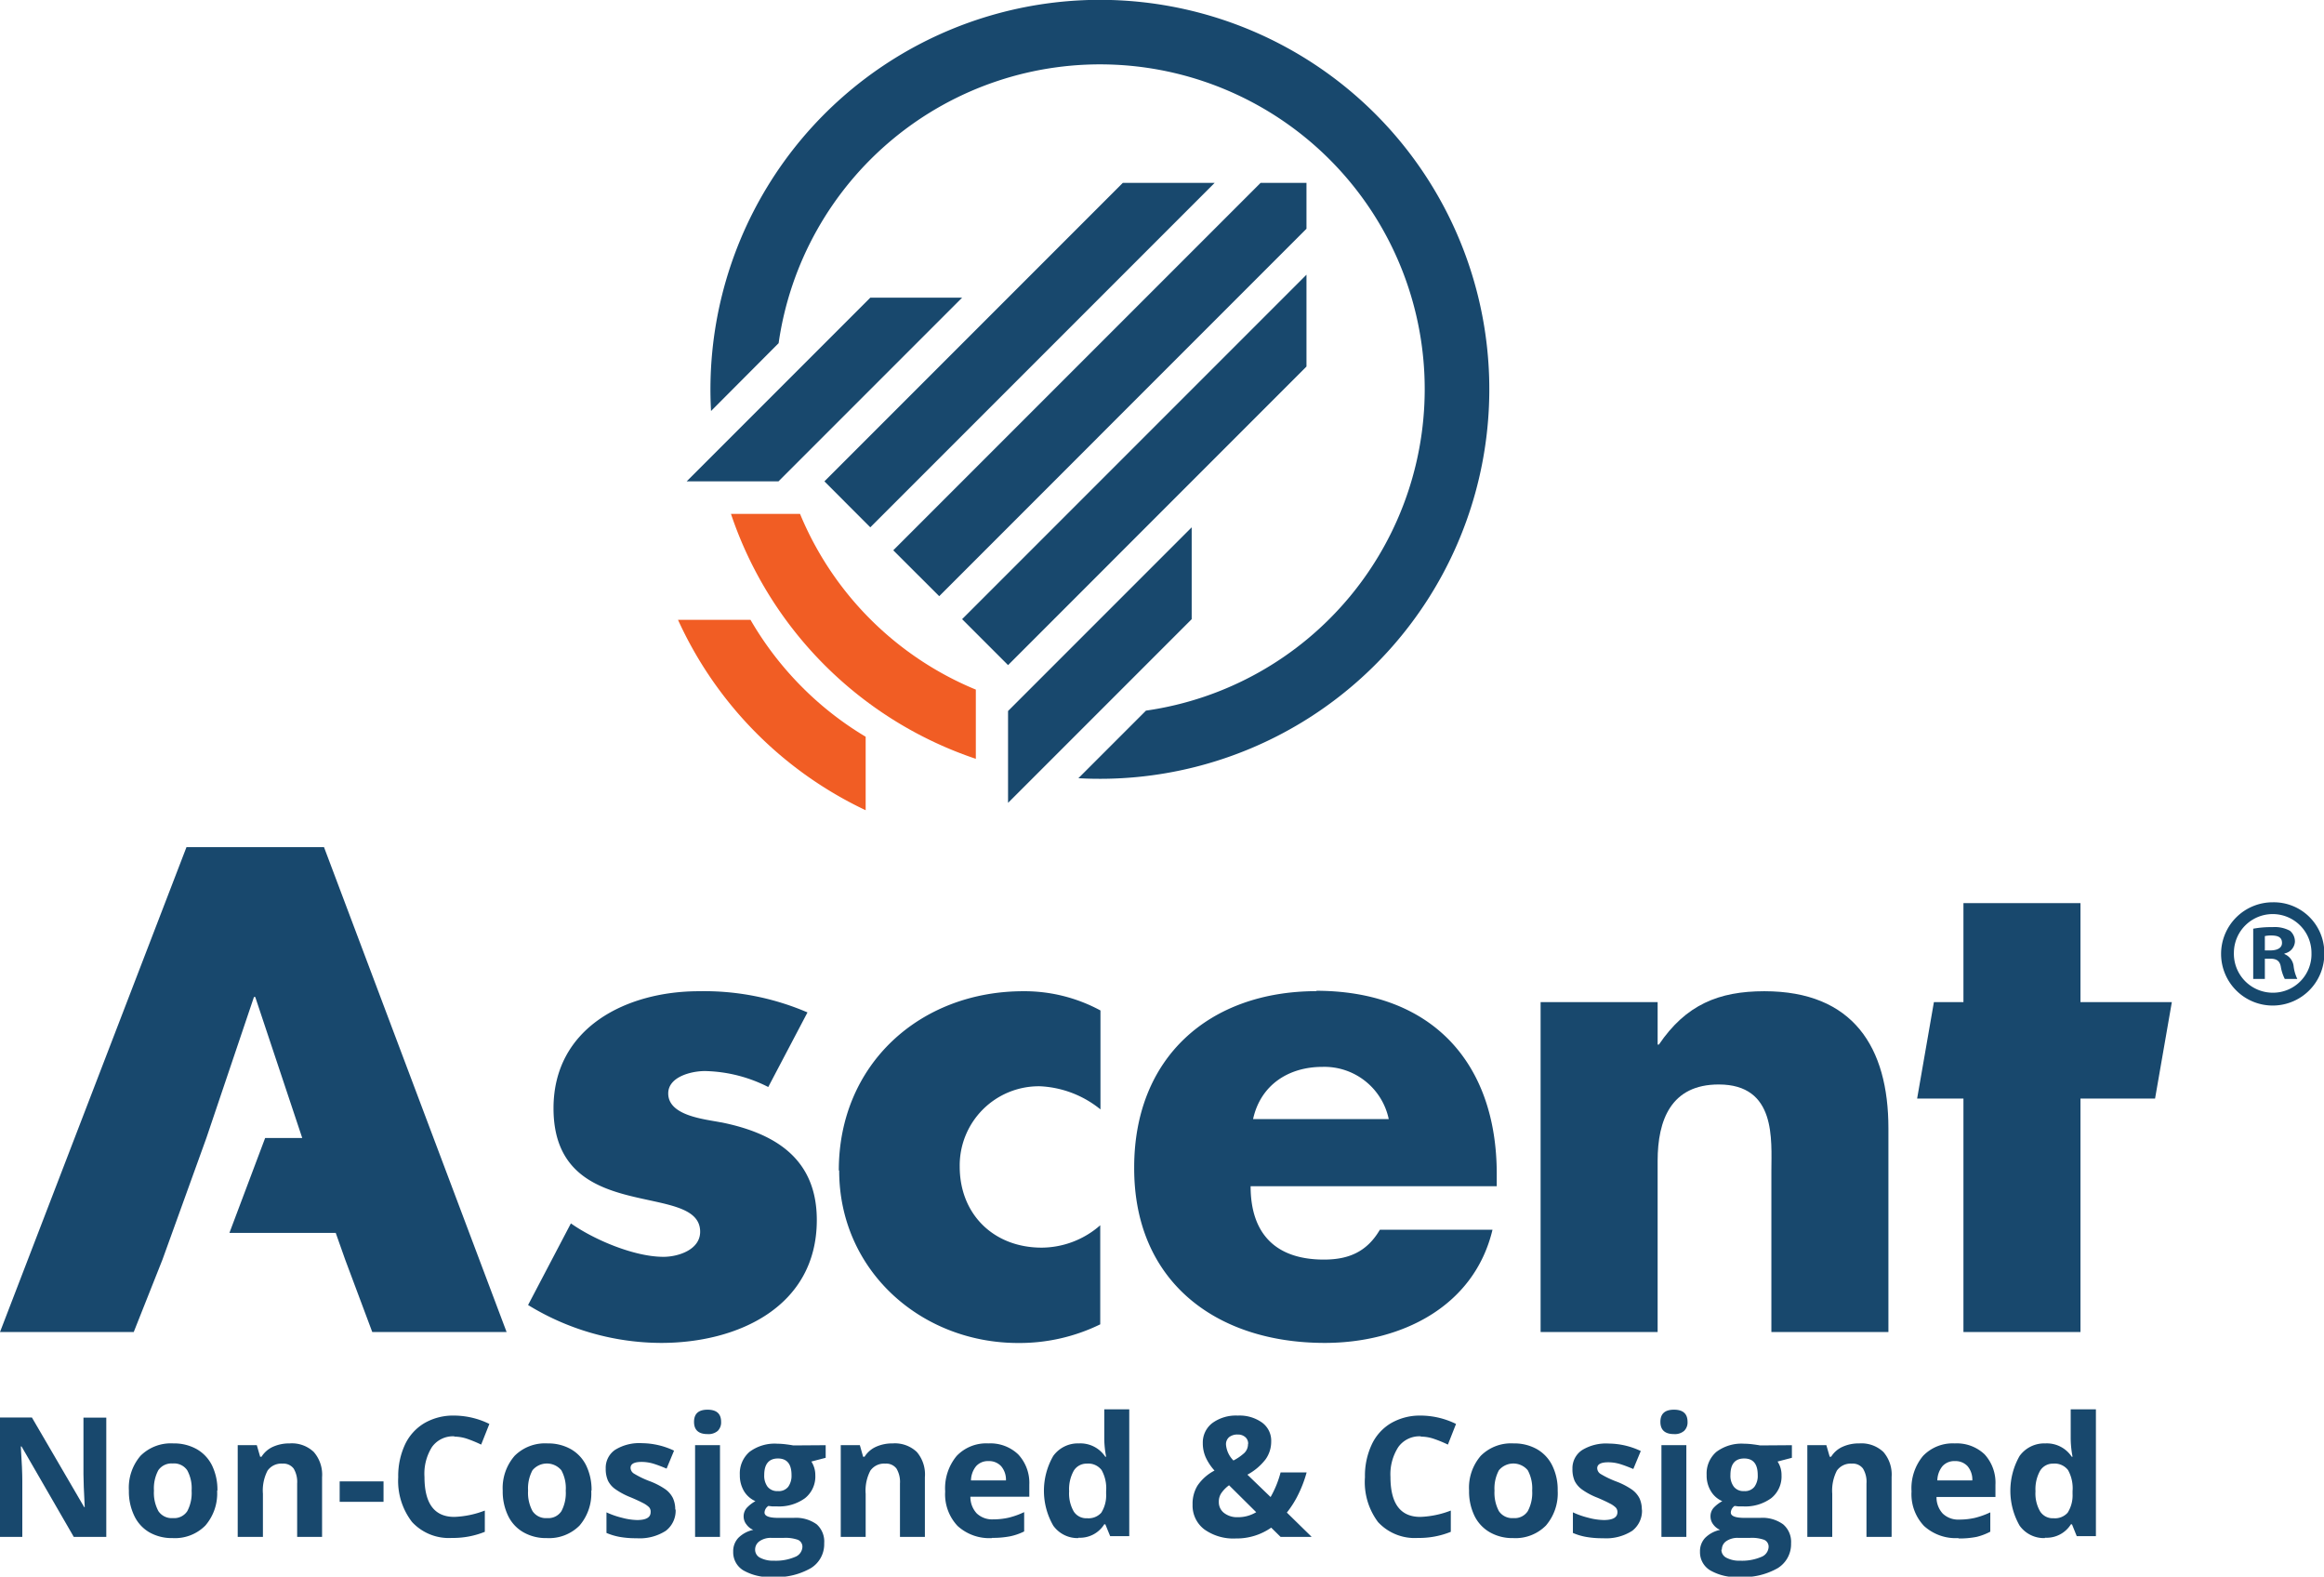 <svg xmlns="http://www.w3.org/2000/svg" xmlns:xlink="http://www.w3.org/1999/xlink" viewBox="0 0 311.58 211.33"><defs><style>.cls-1{fill:none;}.cls-2{fill:#18486d;}.cls-3{clip-path:url(#clip-path);}.cls-4{fill:#f15d24;}.cls-5{fill:#16486d;}</style><clipPath id="clip-path" transform="translate(0 0)"><rect class="cls-1" width="311.58" height="211.34"/></clipPath></defs><title>Asset 3</title><g id="Layer_2" data-name="Layer 2"><g id="Layer_1-2" data-name="Layer 1"><path class="cls-2" d="M96.66,150.44c-2.15-.43-7.07-.86-7.07-3.88,0-2.24,3.11-3,4.92-3A19.49,19.49,0,0,1,103,145.7l5.26-10a35.09,35.09,0,0,0-14.56-2.84c-9.66,0-19.49,4.83-19.49,15.69,0,7.93,4.92,10.34,9.83,11.63s9.83,1.47,9.83,4.92c0,2.41-2.93,3.36-4.92,3.36-3.87,0-9.22-2.24-12.41-4.48L70.8,174.92A34.27,34.27,0,0,0,88.65,180c10.25,0,20.86-4.83,20.86-16.47,0-8.18-5.52-11.63-12.85-13.1Z" transform="translate(0 0)"/><path class="cls-2" d="M112.51,156.91c0,13.36,10.95,23.1,24,23.1a24.63,24.63,0,0,0,11-2.5V164.23a12,12,0,0,1-7.84,3c-6.46,0-11-4.48-11-10.86a10.61,10.61,0,0,1,10.77-10.77,13.85,13.85,0,0,1,8.1,3.1V135.44a21.43,21.43,0,0,0-10.34-2.58c-13.88,0-24.74,9.82-24.74,24Z" transform="translate(0 0)"/><path class="cls-2" d="M168,150c1-4.57,4.74-7,9.31-7a8.82,8.82,0,0,1,8.88,7Zm8.54-17.15c-14.4,0-24.48,8.88-24.48,23.62C152,171.73,163,180,177.61,180c10.08,0,20-4.74,22.49-15.17H185c-1.72,2.93-4.14,4-7.5,4-6.46,0-9.83-3.45-9.83-9.83h33v-1.64c0-15.08-8.88-24.56-24.22-24.56Z" transform="translate(0 0)"/><path class="cls-2" d="M236.55,132.86c-6.12,0-10.52,1.81-14.14,7.15h-.17v-5.69H206.55v44.22h15.69V155.61c0-5.51,1.81-10.25,8.19-10.25,7.75,0,7.06,7.41,7.06,11.63v21.55h15.69V151.22c0-10.86-4.74-18.36-16.63-18.36Z" transform="translate(0 0)"/><g class="cls-3"><polygon class="cls-2" points="278.93 134.32 278.93 121.05 263.24 121.05 263.24 134.32 259.28 134.32 257.03 147.25 263.24 147.25 263.24 178.54 278.93 178.54 278.93 147.25 288.93 147.25 291.18 134.32 278.93 134.32 278.93 134.32"/><polygon class="cls-2" points="25 113.55 0 178.54 17.93 178.54 21.78 168.84 27.67 152.53 34.05 133.63 34.22 133.63 40.52 152.53 35.55 152.53 30.76 165.25 45.01 165.25 46.28 168.84 49.91 178.54 67.92 178.54 43.44 113.55 25 113.55 25 113.55"/></g><path class="cls-4" d="M107.62,92.18a43.86,43.86,0,0,1-7-9.1H90.9a52.06,52.06,0,0,0,25.16,25.52V98.75a43.43,43.43,0,0,1-8.44-6.57Z" transform="translate(0 0)"/><polygon class="cls-2" points="150.54 24.51 110.53 64.52 116.68 70.68 162.85 24.51 150.54 24.51 150.54 24.51"/><polygon class="cls-2" points="169.01 24.51 119.76 73.76 125.92 79.91 175.16 30.66 175.16 24.51 169.01 24.51 169.01 24.51"/><g class="cls-3"><polygon class="cls-2" points="175.16 36.82 128.99 82.99 135.15 89.15 175.16 49.13 175.16 36.82 175.16 36.82"/><path class="cls-2" d="M184.4,15.28A52.22,52.22,0,0,0,95.33,55.09L104.39,46a43.53,43.53,0,1,1,49.25,49.25l-9.06,9.06A52.21,52.21,0,0,0,184.4,15.28Z" transform="translate(0 0)"/></g><path class="cls-4" d="M130.8,92.42a43.43,43.43,0,0,1-23.54-23.54H98a52.15,52.15,0,0,0,32.83,32.83V92.42Z" transform="translate(0 0)"/><polygon class="cls-2" points="159.77 70.68 135.15 95.3 135.15 107.61 159.77 82.99 159.77 70.68 159.77 70.68"/><polygon class="cls-2" points="116.68 39.9 128.99 39.9 104.37 64.52 92.06 64.52 116.68 39.9 116.68 39.9"/><g class="cls-3"><path class="cls-5" d="M303.65,127.39h.74c.86,0,1.56-.29,1.56-1s-.45-1-1.44-1a3.85,3.85,0,0,0-.86.08v1.93Zm0,3.82h-1.56v-6.73a13.08,13.08,0,0,1,2.59-.21,4.26,4.26,0,0,1,2.34.49,1.87,1.87,0,0,1,.66,1.48,1.72,1.72,0,0,1-1.4,1.56v.08a2,2,0,0,1,1.23,1.65,5.39,5.39,0,0,0,.49,1.68h-1.68a5.7,5.7,0,0,1-.53-1.64c-.13-.74-.54-1.07-1.4-1.07h-.74v2.71Zm-4.15-3.53a5.22,5.22,0,0,0,5.26,5.38,5.16,5.16,0,0,0,5.14-5.34,5.2,5.2,0,1,0-10.4,0Zm12.12,0a6.92,6.92,0,1,1-6.9-6.74,6.77,6.77,0,0,1,6.9,6.74Z" transform="translate(0 0)"/><path class="cls-2" d="M14.21,206H9.89l-7-12.12h-.1c.14,2.14.2,3.66.2,4.58V206H0v-16H4.28l7,12h.08c-.11-2.08-.17-3.55-.17-4.41v-7.58h3.06v16Z" transform="translate(0 0)"/></g><path class="cls-2" d="M20.64,199.8a5.12,5.12,0,0,0,.6,2.75,2.14,2.14,0,0,0,1.94.93,2.1,2.1,0,0,0,1.93-.93,5.19,5.19,0,0,0,.58-2.75,5,5,0,0,0-.59-2.73,2.13,2.13,0,0,0-1.94-.91,2.15,2.15,0,0,0-1.93.9,5.14,5.14,0,0,0-.59,2.74Zm8.47,0a6.57,6.57,0,0,1-1.58,4.68,5.72,5.72,0,0,1-4.39,1.68,6.08,6.08,0,0,1-3.11-.77A5.06,5.06,0,0,1,18,203.17a7.47,7.47,0,0,1-.72-3.37,6.57,6.57,0,0,1,1.56-4.67,5.76,5.76,0,0,1,4.41-1.66,6.2,6.2,0,0,1,3.11.76,5.12,5.12,0,0,1,2.07,2.2,7.44,7.44,0,0,1,.72,3.37Z" transform="translate(0 0)"/><path class="cls-2" d="M43.18,206H39.84v-7.16a3.48,3.48,0,0,0-.47-2,1.73,1.73,0,0,0-1.5-.66,2.25,2.25,0,0,0-2,.94,5.76,5.76,0,0,0-.62,3.1V206H31.87V193.7h2.56l.45,1.56h.18a3.53,3.53,0,0,1,1.54-1.34,5.29,5.29,0,0,1,2.23-.45,4.26,4.26,0,0,1,3.24,1.15A4.63,4.63,0,0,1,43.18,198v8Z" transform="translate(0 0)"/><polygon class="cls-2" points="45.54 201.3 45.54 198.56 51.42 198.56 51.42 201.3 45.54 201.3 45.54 201.3"/><path class="cls-2" d="M60.91,192.52a3.46,3.46,0,0,0-3,1.44,6.72,6.72,0,0,0-1,4q0,5.36,4,5.36a12.58,12.58,0,0,0,4.09-.85v2.85a11.36,11.36,0,0,1-4.41.82A6.71,6.71,0,0,1,55.24,204,9,9,0,0,1,53.39,198a10,10,0,0,1,.91-4.38,6.6,6.6,0,0,1,2.62-2.88,7.68,7.68,0,0,1,4-1,10.79,10.79,0,0,1,4.69,1.12l-1.1,2.77a17.18,17.18,0,0,0-1.8-.75,5.51,5.51,0,0,0-1.79-.32Z" transform="translate(0 0)"/><path class="cls-2" d="M70.8,199.8a5.12,5.12,0,0,0,.6,2.75,2.15,2.15,0,0,0,1.95.93,2.09,2.09,0,0,0,1.92-.93,5.19,5.19,0,0,0,.58-2.75,5,5,0,0,0-.59-2.73,2.52,2.52,0,0,0-3.87,0,5.14,5.14,0,0,0-.59,2.74Zm8.47,0a6.61,6.61,0,0,1-1.57,4.68,5.76,5.76,0,0,1-4.4,1.68,6.08,6.08,0,0,1-3.11-.77,5.06,5.06,0,0,1-2.07-2.22,7.47,7.47,0,0,1-.72-3.37A6.57,6.57,0,0,1,69,195.13a5.76,5.76,0,0,1,4.41-1.66,6.2,6.2,0,0,1,3.11.76,5.12,5.12,0,0,1,2.07,2.2,7.44,7.44,0,0,1,.72,3.37Z" transform="translate(0 0)"/><path class="cls-2" d="M90.58,202.31a3.39,3.39,0,0,1-1.31,2.87,6.45,6.45,0,0,1-3.92,1,12.39,12.39,0,0,1-2.28-.18,8.36,8.36,0,0,1-1.76-.53v-2.76a11.22,11.22,0,0,0,2.1.73,8.38,8.38,0,0,0,2,.3c1.22,0,1.82-.35,1.82-1.05A.88.88,0,0,0,87,202a3.43,3.43,0,0,0-.83-.56c-.4-.21-.92-.45-1.58-.73a9.81,9.81,0,0,1-2.08-1.1,3.05,3.05,0,0,1-1-1.15,3.86,3.86,0,0,1-.3-1.61,2.91,2.91,0,0,1,1.26-2.52,6.15,6.15,0,0,1,3.59-.89,10.24,10.24,0,0,1,4.31,1l-1,2.41c-.61-.26-1.19-.48-1.72-.65a5.65,5.65,0,0,0-1.63-.25c-1,0-1.48.27-1.48.8a.94.94,0,0,0,.48.78,12.58,12.58,0,0,0,2.08,1,9.73,9.73,0,0,1,2.11,1.09,3.24,3.24,0,0,1,1,1.16,3.6,3.6,0,0,1,.32,1.57Z" transform="translate(0 0)"/><path class="cls-2" d="M96.53,206H93.19V193.7h3.34V206Zm-3.48-15.42c0-1.09.6-1.63,1.81-1.63s1.82.54,1.82,1.63a1.6,1.6,0,0,1-.45,1.21,1.91,1.91,0,0,1-1.37.43c-1.21,0-1.81-.55-1.81-1.64Z" transform="translate(0 0)"/><path class="cls-2" d="M102.46,197.71a2.48,2.48,0,0,0,.45,1.57,1.65,1.65,0,0,0,1.39.58,1.6,1.6,0,0,0,1.38-.58,2.55,2.55,0,0,0,.44-1.57c0-1.48-.61-2.22-1.82-2.22s-1.84.74-1.84,2.22Zm-1.22,10a1.2,1.2,0,0,0,.66,1.08,3.7,3.7,0,0,0,1.86.4,6.56,6.56,0,0,0,2.82-.5,1.51,1.51,0,0,0,1-1.35,1,1,0,0,0-.61-.95,5,5,0,0,0-1.86-.26H103.4a2.61,2.61,0,0,0-1.54.43,1.35,1.35,0,0,0-.62,1.15Zm9.46-14v1.69l-1.92.5a3.33,3.33,0,0,1,.53,1.84,3.71,3.71,0,0,1-1.38,3.07,5.93,5.93,0,0,1-3.82,1.1l-.6,0-.49-.06a1.12,1.12,0,0,0-.52.88c0,.48.61.72,1.84.72h2.08a4.75,4.75,0,0,1,3.08.87,3.1,3.1,0,0,1,1,2.54,3.76,3.76,0,0,1-1.79,3.33,9.3,9.3,0,0,1-5.14,1.19,7.08,7.08,0,0,1-3.92-.9,2.83,2.83,0,0,1-1.35-2.5,2.6,2.6,0,0,1,.69-1.85,4,4,0,0,1,2-1.07,2.11,2.11,0,0,1-.9-.71,1.7,1.7,0,0,1-.39-1.06,1.72,1.72,0,0,1,.41-1.17,4.71,4.71,0,0,1,1.17-.91,3.36,3.36,0,0,1-1.53-1.34,4.12,4.12,0,0,1-.56-2.17,3.83,3.83,0,0,1,1.3-3.1,5.64,5.64,0,0,1,3.73-1.09,9.86,9.86,0,0,1,1.22.09c.47.06.77.11.9.14Z" transform="translate(0 0)"/><path class="cls-2" d="M124,206h-3.34v-7.16a3.48,3.48,0,0,0-.47-2,1.73,1.73,0,0,0-1.5-.66,2.25,2.25,0,0,0-2,.94,5.75,5.75,0,0,0-.63,3.1V206h-3.34V193.7h2.56l.44,1.56h.19a3.53,3.53,0,0,1,1.54-1.34,5.29,5.29,0,0,1,2.23-.45,4.27,4.27,0,0,1,3.24,1.15A4.63,4.63,0,0,1,124,198v8Z" transform="translate(0 0)"/><path class="cls-2" d="M132.53,195.84a2.12,2.12,0,0,0-1.66.68,3.12,3.12,0,0,0-.69,1.91h4.69a2.78,2.78,0,0,0-.65-1.91,2.2,2.2,0,0,0-1.69-.68Zm.47,10.32a6.31,6.31,0,0,1-4.62-1.63,6.18,6.18,0,0,1-1.66-4.62,6.78,6.78,0,0,1,1.54-4.76,5.46,5.46,0,0,1,4.25-1.68,5.4,5.4,0,0,1,4,1.47A5.59,5.59,0,0,1,138,199v1.62h-7.9a3.24,3.24,0,0,0,.85,2.23,3,3,0,0,0,2.21.8,9.36,9.36,0,0,0,2.09-.23,10.72,10.72,0,0,0,2.06-.74v2.59a7.81,7.81,0,0,1-1.87.65,12.11,12.11,0,0,1-2.44.21Z" transform="translate(0 0)"/><path class="cls-2" d="M145.77,203.5a2.29,2.29,0,0,0,1.88-.74,4.35,4.35,0,0,0,.65-2.53v-.37a5,5,0,0,0-.61-2.82,2.25,2.25,0,0,0-2-.86,2,2,0,0,0-1.73.95,5.08,5.08,0,0,0-.62,2.76,4.85,4.85,0,0,0,.62,2.71,2,2,0,0,0,1.79.9Zm-1.17,2.66a4,4,0,0,1-3.39-1.67,9.35,9.35,0,0,1,0-9.34,4.07,4.07,0,0,1,3.45-1.68,4,4,0,0,1,3.53,1.79h.11a13.37,13.37,0,0,1-.25-2.44V188.9h3.35v17h-2.56l-.65-1.59h-.14a3.83,3.83,0,0,1-3.47,1.8Z" transform="translate(0 0)"/><path class="cls-2" d="M167.34,193.53a1.12,1.12,0,0,0-.39-.91,1.48,1.48,0,0,0-1-.34,1.78,1.78,0,0,0-1.16.35,1.24,1.24,0,0,0-.42,1,3.4,3.4,0,0,0,1,2.13,6.9,6.9,0,0,0,1.45-1,1.63,1.63,0,0,0,.5-1.19Zm-3.93,7.77a1.81,1.81,0,0,0,.71,1.5,2.83,2.83,0,0,0,1.81.56,4.69,4.69,0,0,0,2.49-.67l-3.64-3.61a4.5,4.5,0,0,0-1,1,2,2,0,0,0-.37,1.22ZM175.82,206h-4.13l-1.26-1.24a8.07,8.07,0,0,1-4.73,1.45,6.7,6.7,0,0,1-4.24-1.22,4,4,0,0,1-1.57-3.32,4.65,4.65,0,0,1,.67-2.56,6.21,6.21,0,0,1,2.27-2,6.88,6.88,0,0,1-1.19-1.8,4.64,4.64,0,0,1-.38-1.88,3.28,3.28,0,0,1,1.28-2.69,5.36,5.36,0,0,1,3.41-1,5.18,5.18,0,0,1,3.26.94,3,3,0,0,1,1.22,2.54,4.07,4.07,0,0,1-.75,2.38,7.62,7.62,0,0,1-2.44,2.06l3.11,3a13.66,13.66,0,0,0,1.34-3.3h3.49a16.31,16.31,0,0,1-1.09,2.89,13.2,13.2,0,0,1-1.56,2.49l3.29,3.22Z" transform="translate(0 0)"/><path class="cls-2" d="M190.47,192.52a3.48,3.48,0,0,0-3,1.44,6.72,6.72,0,0,0-1.05,4q0,5.36,4,5.36a12.53,12.53,0,0,0,4.09-.85v2.85a11.28,11.28,0,0,1-4.4.82,6.7,6.7,0,0,1-5.35-2.12A8.93,8.93,0,0,1,183,198a9.88,9.88,0,0,1,.91-4.38,6.52,6.52,0,0,1,2.61-2.88,7.73,7.73,0,0,1,4-1,10.79,10.79,0,0,1,4.69,1.12l-1.09,2.77a16.47,16.47,0,0,0-1.81-.75,5.46,5.46,0,0,0-1.79-.32Z" transform="translate(0 0)"/><path class="cls-2" d="M200.37,199.8a5.23,5.23,0,0,0,.59,2.75,2.15,2.15,0,0,0,1.95.93,2.09,2.09,0,0,0,1.92-.93,5.18,5.18,0,0,0,.59-2.75,5.12,5.12,0,0,0-.59-2.73,2.52,2.52,0,0,0-3.87,0,5.14,5.14,0,0,0-.59,2.74Zm8.47,0a6.61,6.61,0,0,1-1.58,4.68,5.73,5.73,0,0,1-4.39,1.68,6.06,6.06,0,0,1-3.11-.77,5.14,5.14,0,0,1-2.08-2.22,7.47,7.47,0,0,1-.72-3.37,6.53,6.53,0,0,1,1.57-4.67,5.74,5.74,0,0,1,4.4-1.66,6.18,6.18,0,0,1,3.11.76,5.12,5.12,0,0,1,2.07,2.2,7.31,7.31,0,0,1,.73,3.37Z" transform="translate(0 0)"/><path class="cls-2" d="M220.14,202.31a3.38,3.38,0,0,1-1.3,2.87,6.47,6.47,0,0,1-3.92,1,12.39,12.39,0,0,1-2.28-.18,8,8,0,0,1-1.76-.53v-2.76a11.37,11.37,0,0,0,2.09.73,8.45,8.45,0,0,0,2.06.3c1.21,0,1.82-.35,1.82-1.05a.88.88,0,0,0-.24-.64,3.33,3.33,0,0,0-.84-.56c-.39-.21-.92-.45-1.57-.73a9.32,9.32,0,0,1-2.08-1.1,3.18,3.18,0,0,1-1-1.15,3.86,3.86,0,0,1-.3-1.61,2.92,2.92,0,0,1,1.27-2.52,6.12,6.12,0,0,1,3.59-.89,10.2,10.2,0,0,1,4.3,1l-1,2.41c-.62-.26-1.19-.48-1.73-.65a5.6,5.6,0,0,0-1.63-.25c-1,0-1.48.27-1.48.8a.94.94,0,0,0,.48.78,12.82,12.82,0,0,0,2.09,1,9.85,9.85,0,0,1,2.1,1.09,3.27,3.27,0,0,1,1,1.16,3.61,3.61,0,0,1,.31,1.57Z" transform="translate(0 0)"/><path class="cls-2" d="M226.09,206h-3.34V193.7h3.34V206Zm-3.48-15.42c0-1.09.61-1.63,1.82-1.63s1.82.54,1.82,1.63a1.57,1.57,0,0,1-.46,1.21,1.9,1.9,0,0,1-1.36.43c-1.21,0-1.82-.55-1.82-1.64Z" transform="translate(0 0)"/><path class="cls-2" d="M232,197.71a2.43,2.43,0,0,0,.46,1.57,1.63,1.63,0,0,0,1.38.58,1.6,1.6,0,0,0,1.38-.58,2.48,2.48,0,0,0,.44-1.57c0-1.48-.6-2.22-1.82-2.22s-1.84.74-1.84,2.22Zm-1.21,10a1.2,1.2,0,0,0,.66,1.08,3.67,3.67,0,0,0,1.86.4,6.55,6.55,0,0,0,2.81-.5,1.51,1.51,0,0,0,1-1.35,1,1,0,0,0-.6-.95,5,5,0,0,0-1.86-.26H233a2.64,2.64,0,0,0-1.54.43,1.34,1.34,0,0,0-.61,1.15Zm9.45-14v1.69l-1.92.5a3.25,3.25,0,0,1,.53,1.84,3.71,3.71,0,0,1-1.38,3.07,5.9,5.9,0,0,1-3.81,1.1l-.61,0-.49-.06a1.13,1.13,0,0,0-.51.88c0,.48.61.72,1.84.72H236a4.72,4.72,0,0,1,3.07.87,3.08,3.08,0,0,1,1.06,2.54,3.78,3.78,0,0,1-1.79,3.33,9.34,9.34,0,0,1-5.15,1.19,7,7,0,0,1-3.91-.9,2.82,2.82,0,0,1-1.36-2.5,2.6,2.6,0,0,1,.69-1.85,4,4,0,0,1,2-1.07,2.24,2.24,0,0,1-.9-.71,1.74,1.74,0,0,1-.38-1.06,1.71,1.71,0,0,1,.4-1.17,4.6,4.6,0,0,1,1.18-.91,3.27,3.27,0,0,1-1.53-1.34,4,4,0,0,1-.57-2.17,3.83,3.83,0,0,1,1.31-3.1,5.63,5.63,0,0,1,3.72-1.09,9.73,9.73,0,0,1,1.22.09c.48.06.78.11.91.14Z" transform="translate(0 0)"/><path class="cls-2" d="M253.58,206h-3.34v-7.16a3.4,3.4,0,0,0-.47-2,1.71,1.71,0,0,0-1.5-.66,2.26,2.26,0,0,0-2,.94,5.86,5.86,0,0,0-.62,3.1V206h-3.34V193.7h2.55l.45,1.56h.19a3.47,3.47,0,0,1,1.54-1.34,5.25,5.25,0,0,1,2.23-.45,4.29,4.29,0,0,1,3.24,1.15,4.62,4.62,0,0,1,1.1,3.34v8Z" transform="translate(0 0)"/><path class="cls-2" d="M262.1,195.84a2.13,2.13,0,0,0-1.67.68,3.12,3.12,0,0,0-.69,1.91h4.69a2.78,2.78,0,0,0-.64-1.91,2.2,2.2,0,0,0-1.69-.68Zm.47,10.32a6.31,6.31,0,0,1-4.62-1.63,6.18,6.18,0,0,1-1.67-4.62,6.78,6.78,0,0,1,1.54-4.76,5.5,5.5,0,0,1,4.26-1.68,5.4,5.4,0,0,1,4,1.47,5.63,5.63,0,0,1,1.45,4.09v1.62h-7.9a3.19,3.19,0,0,0,.84,2.23,3,3,0,0,0,2.21.8,9.45,9.45,0,0,0,2.1-.23,11,11,0,0,0,2.06-.74v2.59A7.89,7.89,0,0,1,265,206a11.93,11.93,0,0,1-2.43.21Z" transform="translate(0 0)"/><path class="cls-2" d="M275.33,203.5a2.28,2.28,0,0,0,1.88-.74,4.35,4.35,0,0,0,.66-2.53v-.37a5,5,0,0,0-.61-2.82,2.27,2.27,0,0,0-2-.86,2,2,0,0,0-1.74.95,5.08,5.08,0,0,0-.62,2.76,4.76,4.76,0,0,0,.63,2.71,2,2,0,0,0,1.78.9Zm-1.17,2.66a4,4,0,0,1-3.39-1.67,9.41,9.41,0,0,1,0-9.34,4.08,4.08,0,0,1,3.46-1.68,4,4,0,0,1,3.53,1.79h.11a13.37,13.37,0,0,1-.25-2.44V188.9H281v17h-2.57l-.64-1.59h-.14a3.84,3.84,0,0,1-3.48,1.8Z" transform="translate(0 0)"/></g></g></svg>